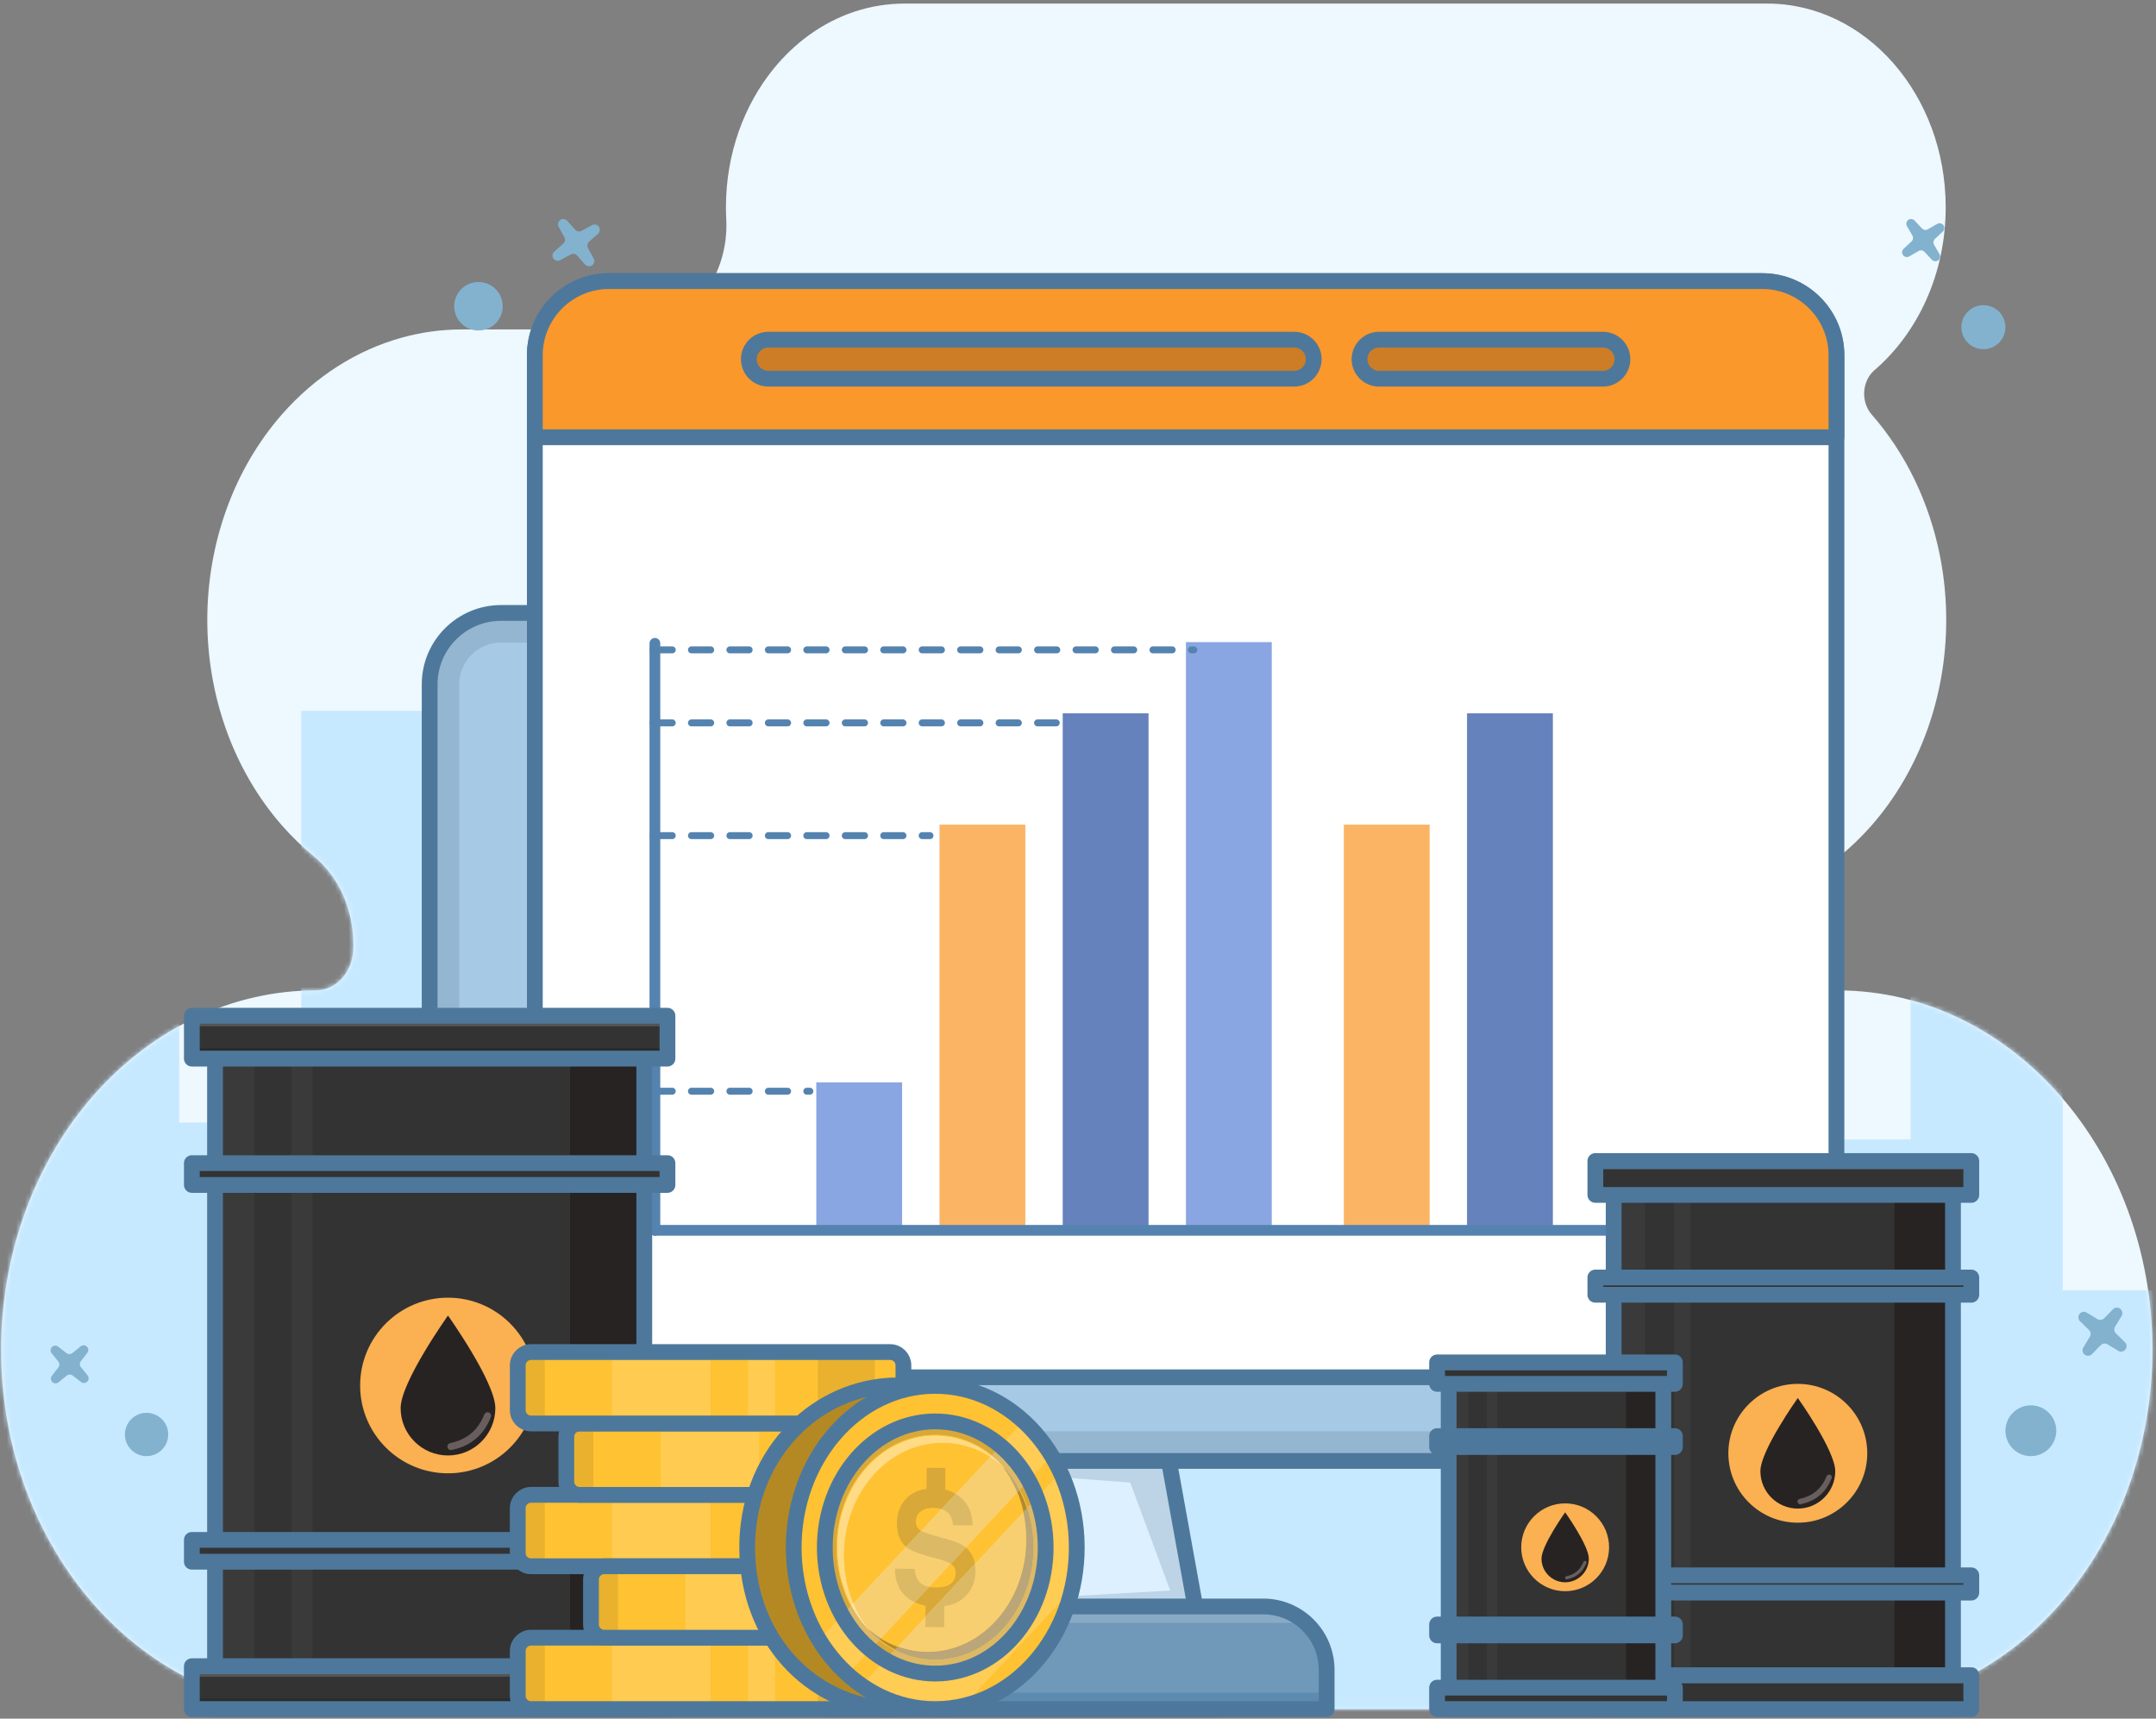 <svg width="473" height="377" viewBox="0 0 473 377" fill="none" xmlns="http://www.w3.org/2000/svg">
<rect x="0" y="0" width="473" height="377" fill="#808080" stroke="none"/>
<path fill-rule="evenodd" clip-rule="evenodd" d="M403.15 374.903H69.313C31.166 374.903 0.241 339.611 0.24 296.076C0.24 275.17 7.516 255.12 20.469 240.337C33.422 225.554 50.99 217.249 69.31 217.249C71.486 217.249 73.573 216.262 75.111 214.507C76.651 212.75 77.515 210.368 77.515 207.885V207.098C77.515 199.448 74.282 192.267 68.832 187.811C66.354 185.79 64.011 183.528 61.829 181.038C51.358 169.089 45.477 152.883 45.477 135.984C45.477 119.085 51.358 102.88 61.828 90.93C69.145 82.578 78.286 76.784 88.183 74.053C92.329 72.908 96.608 72.301 100.942 72.269C101.063 72.269 101.184 72.268 101.305 72.268H139.357C139.934 72.268 140.51 72.24 141.081 72.183C145.952 71.703 150.525 69.198 153.908 65.107C155.749 62.882 157.158 60.282 158.083 57.477C158.589 55.941 158.95 54.344 159.158 52.713C159.35 51.203 159.41 49.663 159.331 48.116C159.287 47.251 159.264 46.379 159.263 45.501V45.479C159.263 33.672 163.274 22.936 169.826 14.946C172.131 12.135 174.751 9.664 177.621 7.606C183.649 3.284 190.782 0.785 198.425 0.785H387.701C409.329 0.785 426.863 20.795 426.863 45.478C426.863 60.087 420.721 73.058 411.224 81.214C409.916 82.338 409.099 84.053 408.984 85.916C408.869 87.779 409.467 89.608 410.625 90.929C418.189 99.561 423.359 110.416 425.646 122.147C426.525 126.655 426.978 131.292 426.979 135.983C426.979 152.882 421.097 169.089 410.627 181.037C408.37 183.613 405.939 185.947 403.365 188.021C401.807 189.278 400.435 190.769 399.274 192.433C396.504 196.409 394.944 201.384 394.944 206.588C394.943 207.022 394.943 207.456 394.943 207.884C394.943 210.367 395.808 212.749 397.346 214.506C397.92 215.161 398.571 215.71 399.275 216.14C400.456 216.862 401.785 217.249 403.149 217.249C441.296 217.249 472.22 252.541 472.221 296.076C472.221 316.982 464.945 337.032 451.992 351.816C439.039 366.599 421.471 374.903 403.152 374.903H403.15Z" fill="#EDF8FF"/>
<mask id="mask0_567_49251" style="mask-type:luminance" maskUnits="userSpaceOnUse" x="0" y="0" width="473" height="375">
<path d="M403.15 374.903H69.313C31.166 374.903 0.241 339.611 0.24 296.076C0.24 275.17 7.516 255.12 20.469 240.337C33.422 225.554 50.99 217.249 69.31 217.249C71.486 217.249 73.573 216.262 75.111 214.507C76.651 212.75 77.515 210.368 77.515 207.885V207.098C77.515 199.447 74.282 192.267 68.832 187.811C66.354 185.79 64.011 183.528 61.829 181.038C51.358 169.089 45.477 152.883 45.477 135.984C45.477 119.085 51.358 102.88 61.828 90.93C69.145 82.578 78.286 76.784 88.183 74.053C92.329 72.908 96.608 72.301 100.942 72.269C101.063 72.269 101.184 72.268 101.305 72.268H139.357C139.934 72.268 140.51 72.24 141.081 72.183C145.952 71.703 150.525 69.198 153.908 65.107C155.749 62.882 157.158 60.282 158.083 57.477C158.589 55.941 158.95 54.344 159.158 52.713C159.35 51.203 159.41 49.663 159.331 48.116C159.287 47.251 159.264 46.379 159.263 45.501V45.479C159.263 33.672 163.274 22.936 169.826 14.946C172.131 12.135 174.751 9.664 177.621 7.606C183.649 3.284 190.782 0.785 198.425 0.785H387.701C409.329 0.785 426.863 20.795 426.863 45.478C426.863 60.087 420.721 73.058 411.224 81.214C409.916 82.338 409.099 84.053 408.984 85.916C408.869 87.779 409.467 89.608 410.625 90.929C418.189 99.561 423.359 110.416 425.646 122.147C426.525 126.655 426.978 131.292 426.979 135.983C426.979 152.882 421.097 169.089 410.627 181.037C408.37 183.613 405.939 185.947 403.365 188.021C401.807 189.278 400.435 190.769 399.274 192.433C396.504 196.409 394.944 201.384 394.944 206.588C394.943 207.022 394.943 207.456 394.943 207.884C394.943 210.367 395.808 212.749 397.346 214.506C397.92 215.161 398.571 215.71 399.275 216.14C400.456 216.862 401.785 217.249 403.149 217.249C441.296 217.249 472.22 252.541 472.221 296.076C472.221 316.982 464.945 337.032 451.992 351.816C439.039 366.599 421.471 374.903 403.152 374.903H403.15Z" fill="white"/>
</mask>
<g mask="url(#mask0_567_49251)">
<path fill-rule="evenodd" clip-rule="evenodd" d="M39.306 401.628H-1.811V205.676H39.306V246.238H66.087V155.921H133.003V189.986H159.783V126.258H186.564V83.586H253.48L253.479 196.725H280.26V145.913H321.377V192.757H343.113V158.123H397.426L397.425 249.951H419.162V208.71H452.535V283.032H474.27V482.264H452.533L452.535 407.942H419.162V449.183H397.425V407.942H343.113V423.895H321.377V391.379H280.26V442.19H253.479V391.379H186.564V411.034H159.783V417.318H133.002V401.628H66.087V442.19H39.306V401.628Z" fill="#C7E9FF"/>
</g>
<path fill-rule="evenodd" clip-rule="evenodd" d="M266.285 374.901H206.174L221.202 291.766H251.258L266.285 374.901Z" fill="#DDF0FF"/>
<mask id="mask1_567_49251" style="mask-type:luminance" maskUnits="userSpaceOnUse" x="206" y="291" width="61" height="84">
<path d="M266.285 374.901H206.174L221.202 291.766H251.258L266.285 374.901Z" fill="white"/>
</mask>
<g mask="url(#mask1_567_49251)">
<path fill-rule="evenodd" clip-rule="evenodd" d="M211.153 317.156L208.875 322.229L247.961 325.215L256.733 348.898L195.334 352.39H270.354L254.536 317.156" fill="#BCD4E6"/>
</g>
<path d="M266.285 374.901H206.174L221.202 291.766H251.258L266.285 374.901Z" stroke="#4E789B" stroke-width="3.463" stroke-linecap="round" stroke-linejoin="round"/>
<path fill-rule="evenodd" clip-rule="evenodd" d="M277.124 352.391C284.817 352.391 291.052 358.623 291.052 366.31V374.902H181.406V366.31C181.406 358.622 187.643 352.391 195.334 352.391H277.124Z" fill="#6F98B9"/>
<mask id="mask2_567_49251" style="mask-type:luminance" maskUnits="userSpaceOnUse" x="181" y="352" width="111" height="23">
<path d="M277.124 352.391C284.817 352.391 291.052 358.623 291.052 366.31V374.902H181.406V366.31C181.406 358.622 187.643 352.391 195.334 352.391H277.124Z" fill="white"/>
</mask>
<g mask="url(#mask2_567_49251)">
<path fill-rule="evenodd" clip-rule="evenodd" d="M300.907 371.309V374.901H181.406V371.309H300.907Z" fill="#5D8BB0"/>
<path fill-rule="evenodd" clip-rule="evenodd" d="M300.907 352.391V355.983H181.406V352.391H300.907Z" fill="#89AAC6"/>
</g>
<path d="M277.124 352.391C284.817 352.391 291.052 358.623 291.052 366.31V374.902H181.406V366.31C181.406 358.622 187.643 352.391 195.334 352.391H277.124Z" stroke="#4E789B" stroke-width="3.463" stroke-linecap="round" stroke-linejoin="round"/>
<path fill-rule="evenodd" clip-rule="evenodd" d="M378.198 150.118V304.802C378.198 313.448 371.174 320.467 362.523 320.467H109.937C101.285 320.467 94.262 313.448 94.262 304.802V150.118C94.262 141.472 101.285 134.453 109.937 134.453H362.523C371.174 134.453 378.198 141.472 378.198 150.118Z" fill="#95B6D1"/>
<mask id="mask3_567_49251" style="mask-type:luminance" maskUnits="userSpaceOnUse" x="94" y="134" width="285" height="187">
<path d="M378.198 150.118V304.802C378.198 313.448 371.174 320.467 362.523 320.467H109.937C101.285 320.467 94.262 313.448 94.262 304.802V150.118C94.262 141.472 101.285 134.453 109.937 134.453H362.523C371.174 134.453 378.198 141.472 378.198 150.118Z" fill="white"/>
</mask>
<g mask="url(#mask3_567_49251)">
<path fill-rule="evenodd" clip-rule="evenodd" d="M371.701 150.119V304.803C371.701 309.866 367.588 313.977 362.522 313.977H109.936C104.869 313.977 100.756 309.866 100.756 304.803V150.119C100.756 145.056 104.869 140.945 109.936 140.945H362.522C367.588 140.945 371.701 145.056 371.701 150.119Z" fill="#A6C9E6"/>
</g>
<path d="M378.198 150.118V304.802C378.198 313.448 371.174 320.467 362.523 320.467H109.937C101.285 320.467 94.262 313.448 94.262 304.802V150.118C94.262 141.472 101.285 134.453 109.937 134.453H362.523C371.174 134.453 378.198 141.472 378.198 150.118Z" stroke="#4E789B" stroke-width="3.463" stroke-linecap="round" stroke-linejoin="round"/>
<path fill-rule="evenodd" clip-rule="evenodd" d="M402.892 77.925V285.852C402.892 294.827 395.601 302.113 386.621 302.113H133.607C124.627 302.113 117.336 294.827 117.336 285.852V77.925C117.336 68.95 124.627 61.664 133.607 61.664H386.621C395.601 61.664 402.892 68.95 402.892 77.925Z" fill="white"/>
<mask id="mask4_567_49251" style="mask-type:luminance" maskUnits="userSpaceOnUse" x="117" y="61" width="286" height="242">
<path d="M402.892 77.925V285.852C402.892 294.827 395.601 302.113 386.621 302.113H133.607C124.627 302.113 117.336 294.827 117.336 285.852V77.925C117.336 68.95 124.627 61.664 133.607 61.664H386.621C395.601 61.664 402.892 68.95 402.892 77.925Z" fill="white"/>
</mask>
<g mask="url(#mask4_567_49251)">
<path d="M179.084 237.422H197.915V269.879H179.084V237.422Z" fill="#89A6E2"/>
<path d="M206.119 180.895H224.945V269.879H206.119V180.895Z" fill="#FBB464"/>
<path d="M294.814 180.895H313.646V269.879H294.814V180.895Z" fill="#FBB464"/>
<path d="M233.15 156.473H251.977V269.883H233.15V156.473Z" fill="#6582BD"/>
<path d="M321.85 156.473H340.681V269.883H321.85V156.473Z" fill="#6582BD"/>
<path d="M279.012 140.855H260.182V270.143H279.012V140.855Z" fill="#89A6E2"/>
<path d="M143.676 139.941C143.026 139.941 142.494 140.468 142.494 141.122V269.879C142.494 270.528 143.026 271.06 143.676 271.06C144.325 271.06 144.857 270.528 144.857 269.879V141.122C144.857 140.467 144.33 139.941 143.676 139.941Z" fill="#5583B0"/>
<path d="M143.676 268.699C143.026 268.699 142.494 269.226 142.494 269.88C142.494 270.534 143.026 271.061 143.676 271.061H376.552C377.202 271.061 377.734 270.529 377.734 269.88C377.734 269.23 377.202 268.699 376.552 268.699H143.676Z" fill="#5583B0"/>
<path d="M143.257 238.602C142.835 238.602 142.492 238.944 142.492 239.366C142.492 239.788 142.835 240.13 143.257 240.13H147.475C147.901 240.13 148.244 239.788 148.244 239.366C148.244 238.944 147.901 238.602 147.475 238.602H143.257ZM151.698 238.602C151.276 238.602 150.933 238.944 150.933 239.366C150.933 239.788 151.271 240.13 151.698 240.13H155.915C156.337 240.13 156.68 239.788 156.68 239.366C156.68 238.944 156.337 238.602 155.915 238.602H151.698ZM160.134 238.602C159.712 238.602 159.369 238.944 159.369 239.366C159.369 239.788 159.712 240.13 160.134 240.13H164.351C164.773 240.13 165.116 239.788 165.116 239.366C165.116 238.944 164.773 238.602 164.351 238.602H160.134ZM168.57 238.602C168.148 238.602 167.805 238.944 167.805 239.366C167.805 239.788 168.148 240.13 168.57 240.13H172.787C173.209 240.13 173.552 239.788 173.552 239.366C173.552 238.944 173.209 238.602 172.787 238.602H168.57ZM177.006 238.602C176.584 238.602 176.241 238.944 176.241 239.366C176.241 239.788 176.584 240.13 177.006 240.13H177.674C178.096 240.13 178.439 239.788 178.439 239.366C178.439 238.944 178.096 238.602 177.674 238.602H177.006Z" fill="#5583B0"/>
<path d="M143.257 182.539C142.835 182.539 142.492 182.878 142.492 183.303C142.492 183.729 142.835 184.068 143.257 184.068H147.475C147.901 184.068 148.244 183.725 148.244 183.303C148.244 182.882 147.901 182.539 147.475 182.539H143.257ZM151.698 182.539C151.276 182.539 150.933 182.878 150.933 183.303C150.933 183.729 151.271 184.068 151.698 184.068H155.915C156.337 184.068 156.68 183.725 156.68 183.303C156.68 182.882 156.337 182.539 155.915 182.539H151.698ZM160.134 182.539C159.712 182.539 159.369 182.878 159.369 183.303C159.369 183.729 159.712 184.068 160.134 184.068H164.351C164.773 184.068 165.116 183.725 165.116 183.303C165.116 182.882 164.773 182.539 164.351 182.539H160.134ZM168.57 182.539C168.148 182.539 167.805 182.878 167.805 183.303C167.805 183.729 168.148 184.068 168.57 184.068H172.787C173.209 184.068 173.552 183.725 173.552 183.303C173.552 182.882 173.209 182.539 172.787 182.539H168.57ZM177.006 182.539C176.584 182.539 176.241 182.878 176.241 183.303C176.241 183.729 176.584 184.068 177.006 184.068H181.224C181.65 184.068 181.989 183.725 181.993 183.303C181.993 182.878 181.65 182.539 181.224 182.539H177.006ZM185.447 182.539C185.025 182.539 184.682 182.878 184.682 183.303C184.682 183.729 185.02 184.068 185.447 184.068H189.664C190.086 184.068 190.429 183.725 190.429 183.303C190.429 182.882 190.086 182.539 189.664 182.539H185.447ZM193.883 182.539C193.461 182.539 193.118 182.878 193.118 183.303C193.118 183.729 193.461 184.068 193.883 184.068H198.1C198.522 184.068 198.865 183.725 198.865 183.303C198.865 182.882 198.522 182.539 198.1 182.539H193.883ZM202.319 182.539C201.897 182.539 201.554 182.878 201.554 183.303C201.554 183.729 201.897 184.068 202.319 184.068H204.023C204.445 184.068 204.788 183.725 204.788 183.303C204.788 182.882 204.445 182.539 204.023 182.539H202.319Z" fill="#5583B0"/>
<path d="M143.257 157.805C142.835 157.805 142.492 158.147 142.492 158.569C142.492 158.991 142.835 159.333 143.257 159.333H147.475C147.901 159.333 148.244 158.991 148.244 158.569C148.244 158.147 147.901 157.805 147.475 157.805H143.257ZM151.698 157.805C151.276 157.805 150.933 158.147 150.933 158.569C150.933 158.991 151.271 159.333 151.698 159.333H155.915C156.337 159.333 156.68 158.991 156.68 158.569C156.68 158.147 156.337 157.805 155.915 157.805H151.698ZM160.134 157.805C159.712 157.805 159.369 158.147 159.369 158.569C159.369 158.991 159.712 159.333 160.134 159.333H164.351C164.773 159.333 165.116 158.991 165.116 158.569C165.116 158.147 164.773 157.805 164.351 157.805H160.134ZM168.57 157.805C168.148 157.805 167.805 158.147 167.805 158.569C167.805 158.991 168.148 159.333 168.57 159.333H172.787C173.209 159.333 173.552 158.991 173.552 158.569C173.552 158.147 173.209 157.805 172.787 157.805H168.57ZM177.006 157.805C176.584 157.805 176.241 158.147 176.241 158.569C176.241 158.991 176.584 159.333 177.006 159.333H181.224C181.65 159.333 181.989 158.991 181.993 158.569C181.993 158.147 181.65 157.805 181.224 157.805H177.006ZM185.447 157.805C185.025 157.805 184.682 158.147 184.682 158.569C184.682 158.991 185.02 159.333 185.447 159.333H189.664C190.086 159.333 190.429 158.991 190.429 158.569C190.429 158.147 190.086 157.805 189.664 157.805H185.447ZM193.883 157.805C193.461 157.805 193.118 158.147 193.118 158.569C193.118 158.991 193.461 159.333 193.883 159.333H198.1C198.522 159.333 198.865 158.991 198.865 158.569C198.865 158.147 198.522 157.805 198.1 157.805H193.883ZM202.319 157.805C201.897 157.805 201.554 158.147 201.554 158.569C201.554 158.991 201.897 159.333 202.319 159.333H206.536C206.958 159.333 207.301 158.991 207.301 158.569C207.301 158.147 206.958 157.805 206.536 157.805H202.319ZM210.755 157.805C210.333 157.805 209.99 158.147 209.99 158.569C209.99 158.991 210.333 159.333 210.755 159.333H214.973C215.399 159.333 215.738 158.991 215.742 158.569C215.742 158.147 215.399 157.805 214.973 157.805H210.755ZM219.196 157.805C218.774 157.805 218.431 158.147 218.431 158.569C218.431 158.991 218.769 159.333 219.196 159.333H223.413C223.835 159.333 224.178 158.991 224.178 158.569C224.178 158.147 223.835 157.805 223.413 157.805H219.196ZM227.632 157.805C227.21 157.805 226.867 158.147 226.867 158.569C226.867 158.991 227.21 159.333 227.632 159.333H231.727C232.149 159.333 232.492 158.991 232.492 158.569C232.492 158.147 232.149 157.805 231.727 157.805H227.632Z" fill="#5583B0"/>
<path d="M143.257 141.789C142.835 141.789 142.492 142.132 142.492 142.553C142.492 142.975 142.835 143.318 143.257 143.318H147.475C147.901 143.318 148.244 142.975 148.244 142.553C148.244 142.132 147.901 141.789 147.475 141.789H143.257ZM151.698 141.789C151.276 141.789 150.933 142.132 150.933 142.553C150.933 142.975 151.271 143.318 151.698 143.318H155.915C156.337 143.318 156.68 142.975 156.68 142.553C156.68 142.132 156.337 141.789 155.915 141.789H151.698ZM160.134 141.789C159.712 141.789 159.369 142.132 159.369 142.553C159.369 142.975 159.712 143.318 160.134 143.318H164.351C164.773 143.318 165.116 142.975 165.116 142.553C165.116 142.132 164.773 141.789 164.351 141.789H160.134ZM168.57 141.789C168.148 141.789 167.805 142.132 167.805 142.553C167.805 142.975 168.148 143.318 168.57 143.318H172.787C173.209 143.318 173.552 142.975 173.552 142.553C173.552 142.132 173.209 141.789 172.787 141.789H168.57ZM177.006 141.789C176.584 141.789 176.241 142.132 176.241 142.553C176.241 142.975 176.584 143.318 177.006 143.318H181.224C181.65 143.318 181.989 142.975 181.993 142.553C181.993 142.132 181.65 141.789 181.224 141.789H177.006ZM185.447 141.789C185.025 141.789 184.682 142.132 184.682 142.553C184.682 142.975 185.02 143.318 185.447 143.318H189.664C190.086 143.318 190.429 142.975 190.429 142.553C190.429 142.132 190.086 141.789 189.664 141.789H185.447ZM193.883 141.789C193.461 141.789 193.118 142.132 193.118 142.553C193.118 142.975 193.461 143.318 193.883 143.318H198.1C198.522 143.318 198.865 142.975 198.865 142.553C198.865 142.132 198.522 141.789 198.1 141.789H193.883ZM202.319 141.789C201.897 141.789 201.554 142.132 201.554 142.553C201.554 142.975 201.897 143.318 202.319 143.318H206.536C206.958 143.318 207.301 142.975 207.301 142.553C207.301 142.132 206.958 141.789 206.536 141.789H202.319ZM210.755 141.789C210.333 141.789 209.99 142.132 209.99 142.553C209.99 142.975 210.333 143.318 210.755 143.318H214.973C215.399 143.318 215.738 142.975 215.742 142.553C215.742 142.132 215.399 141.789 214.973 141.789H210.755ZM219.196 141.789C218.774 141.789 218.431 142.132 218.431 142.553C218.431 142.975 218.769 143.318 219.196 143.318H223.413C223.835 143.318 224.178 142.975 224.178 142.553C224.178 142.132 223.835 141.789 223.413 141.789H219.196ZM227.632 141.789C227.21 141.789 226.867 142.132 226.867 142.553C226.867 142.975 227.21 143.318 227.632 143.318H231.849C232.271 143.318 232.614 142.975 232.614 142.553C232.614 142.132 232.271 141.789 231.849 141.789H227.632ZM236.068 141.789C235.646 141.789 235.303 142.132 235.303 142.553C235.303 142.975 235.646 143.318 236.068 143.318H240.286C240.707 143.318 241.05 142.975 241.05 142.553C241.05 142.132 240.707 141.789 240.286 141.789H236.068ZM244.504 141.789C244.082 141.789 243.739 142.132 243.739 142.553C243.739 142.975 244.082 143.318 244.504 143.318H248.722C249.148 143.318 249.487 142.975 249.491 142.553C249.491 142.132 249.148 141.789 248.722 141.789H244.504ZM252.945 141.789C252.523 141.789 252.18 142.132 252.18 142.553C252.18 142.975 252.518 143.318 252.945 143.318H257.162C257.584 143.318 257.927 142.975 257.927 142.553C257.927 142.132 257.584 141.789 257.162 141.789H252.945ZM261.381 141.789C260.959 141.789 260.616 142.132 260.616 142.553C260.616 142.975 260.959 143.318 261.381 143.318H261.912C262.334 143.318 262.677 142.975 262.677 142.553C262.677 142.132 262.334 141.789 261.912 141.789H261.381Z" fill="#5583B0"/>
</g>
<path d="M402.892 77.925V285.852C402.892 294.827 395.601 302.113 386.621 302.113H133.607C124.627 302.113 117.336 294.827 117.336 285.852V77.925C117.336 68.95 124.627 61.664 133.607 61.664H386.621C395.601 61.664 402.892 68.95 402.892 77.925Z" stroke="#4E789B" stroke-width="3.463" stroke-linecap="round" stroke-linejoin="round"/>
<path fill-rule="evenodd" clip-rule="evenodd" d="M402.892 77.925V95.916H117.336V77.925C117.336 68.95 124.627 61.664 133.607 61.664H386.621C395.601 61.664 402.892 68.95 402.892 77.925Z" fill="#FA982B" stroke="#4E789B" stroke-width="3.463" stroke-linecap="round" stroke-linejoin="round"/>
<path fill-rule="evenodd" clip-rule="evenodd" d="M288.212 78.79C288.212 81.153 286.292 83.072 283.928 83.072H168.57C166.205 83.072 164.285 81.153 164.285 78.79C164.285 76.426 166.205 74.508 168.57 74.508H283.928C286.293 74.508 288.212 76.426 288.212 78.79Z" fill="#CC7D25" stroke="#4E789B" stroke-width="3.463" stroke-linecap="round" stroke-linejoin="round"/>
<path fill-rule="evenodd" clip-rule="evenodd" d="M355.942 78.79C355.942 81.153 354.022 83.072 351.657 83.072H302.546C300.181 83.072 298.262 81.153 298.262 78.79C298.262 76.426 300.181 74.508 302.546 74.508H351.657C354.022 74.508 355.942 76.426 355.942 78.79Z" fill="#CC7D25" stroke="#4E789B" stroke-width="3.463" stroke-linecap="round" stroke-linejoin="round"/>
<path fill-rule="evenodd" clip-rule="evenodd" d="M141.347 227.512V374.902H47.176V227.512H141.347Z" fill="#333333"/>
<mask id="mask5_567_49251" style="mask-type:luminance" maskUnits="userSpaceOnUse" x="47" y="227" width="95" height="148">
<path d="M141.347 227.512V374.902H47.176V227.512H141.347Z" fill="white"/>
</mask>
<g mask="url(#mask5_567_49251)">
<path fill-rule="evenodd" clip-rule="evenodd" d="M141.346 206.98V372.589H125.07V206.98H141.346Z" fill="#272323"/>
<path fill-rule="evenodd" clip-rule="evenodd" d="M55.854 218.402V384.011H47.176V218.402H55.854Z" fill="#3A3A3A"/>
<path fill-rule="evenodd" clip-rule="evenodd" d="M68.565 218.402V384.011H63.938V218.402H68.565Z" fill="#3A3A3A"/>
<path fill-rule="evenodd" clip-rule="evenodd" d="M98.284 284.656C108.922 284.656 117.559 293.288 117.559 303.92C117.559 314.551 108.922 323.183 98.284 323.183C87.645 323.183 79.008 314.551 79.008 303.92C79.008 293.288 87.645 284.656 98.284 284.656Z" fill="#FBB051"/>
<path fill-rule="evenodd" clip-rule="evenodd" d="M98.282 288.578C98.282 288.578 108.67 303.155 108.67 308.885C108.67 314.615 104.016 319.266 98.282 319.266C92.549 319.266 87.894 314.615 87.894 308.885C87.894 303.155 98.282 288.578 98.282 288.578Z" fill="#272323"/>
<path fill-rule="evenodd" clip-rule="evenodd" d="M99.106 318.147C98.642 318.244 98.188 317.946 98.091 317.483C97.994 317.02 98.292 316.565 98.755 316.469C102.145 315.764 104.74 313.87 106.176 310.241C106.35 309.802 106.85 309.586 107.29 309.759C107.729 309.933 107.946 310.432 107.772 310.872C106.095 315.109 103.066 317.323 99.106 318.147Z" fill="#695E5E" stroke="#272323" stroke-width="0.166" stroke-linejoin="round"/>
</g>
<path d="M141.347 227.512V374.902H47.176V227.512H141.347Z" stroke="#4E789B" stroke-width="3.463" stroke-linecap="round" stroke-linejoin="round"/>
<path fill-rule="evenodd" clip-rule="evenodd" d="M146.433 222.809V232.216H42.09V222.809H146.433Z" fill="#333333"/>
<mask id="mask6_567_49251" style="mask-type:luminance" maskUnits="userSpaceOnUse" x="42" y="222" width="105" height="11">
<path d="M146.433 222.809V232.216H42.09V222.809H146.433Z" fill="white"/>
</mask>
<g mask="url(#mask6_567_49251)">
<path fill-rule="evenodd" clip-rule="evenodd" d="M146.433 222.809V225.122H42.09V222.809H146.433Z" fill="#555555"/>
<path fill-rule="evenodd" clip-rule="evenodd" d="M146.433 229.898V232.212H42.09V229.898H146.433Z" fill="#2B2B2B"/>
</g>
<path d="M146.433 222.809V232.216H42.09V222.809H146.433Z" stroke="#4E789B" stroke-width="3.463" stroke-linecap="round" stroke-linejoin="round"/>
<path fill-rule="evenodd" clip-rule="evenodd" d="M146.433 365.492V374.899H42.09V365.492H146.433Z" fill="#333333"/>
<path fill-rule="evenodd" clip-rule="evenodd" d="M146.433 365.492V367.806H42.09V365.492H146.433Z" fill="#555555"/>
<path fill-rule="evenodd" clip-rule="evenodd" d="M146.433 372.586V374.9H42.09V372.586H146.433Z" fill="#2B2B2B"/>
<path d="M146.433 365.492V374.899H42.09V365.492H146.433Z" stroke="#4E789B" stroke-width="3.463" stroke-linecap="round" stroke-linejoin="round"/>
<path fill-rule="evenodd" clip-rule="evenodd" d="M146.433 255.141V259.927H42.09V255.141H146.433Z" fill="#333333"/>
<path fill-rule="evenodd" clip-rule="evenodd" d="M146.433 255.141V256.318H42.09V255.141H146.433Z" fill="#555555"/>
<path fill-rule="evenodd" clip-rule="evenodd" d="M146.433 258.746V259.923H42.09V258.746H146.433Z" fill="#2B2B2B"/>
<path d="M146.433 255.141V259.927H42.09V255.141H146.433Z" stroke="#4E789B" stroke-width="3.463" stroke-linecap="round" stroke-linejoin="round"/>
<path fill-rule="evenodd" clip-rule="evenodd" d="M146.433 337.785V342.573H42.09V337.785H146.433Z" fill="#333333"/>
<mask id="mask7_567_49251" style="mask-type:luminance" maskUnits="userSpaceOnUse" x="42" y="337" width="105" height="6">
<path d="M146.433 337.785V342.573H42.09V337.785H146.433Z" fill="white"/>
</mask>
<g mask="url(#mask7_567_49251)">
<path fill-rule="evenodd" clip-rule="evenodd" d="M146.433 337.785V338.963H42.09V337.785H146.433Z" fill="#555555"/>
<path fill-rule="evenodd" clip-rule="evenodd" d="M146.433 341.395V342.572H42.09V341.395H146.433Z" fill="#2B2B2B"/>
</g>
<path d="M146.433 337.785V342.573H42.09V337.785H146.433Z" stroke="#4E789B" stroke-width="3.463" stroke-linecap="round" stroke-linejoin="round"/>
<path fill-rule="evenodd" clip-rule="evenodd" d="M428.459 258.395V374.902H354.02V258.395H428.459Z" fill="#333333"/>
<mask id="mask8_567_49251" style="mask-type:luminance" maskUnits="userSpaceOnUse" x="354" y="258" width="75" height="117">
<path d="M428.459 258.395V374.902H354.02V258.395H428.459Z" fill="white"/>
</mask>
<g mask="url(#mask8_567_49251)">
<path fill-rule="evenodd" clip-rule="evenodd" d="M428.459 242.164V373.073H415.594V242.164H428.459Z" fill="#272323"/>
<path fill-rule="evenodd" clip-rule="evenodd" d="M360.88 251.191V382.099H354.02V251.191H360.88Z" fill="#3A3A3A"/>
<path fill-rule="evenodd" clip-rule="evenodd" d="M370.928 251.191V382.099H367.27V251.191H370.928Z" fill="#3A3A3A"/>
<path fill-rule="evenodd" clip-rule="evenodd" d="M394.419 303.562C402.828 303.562 409.656 310.386 409.656 318.79C409.656 327.194 402.828 334.017 394.419 334.017C386.009 334.017 379.182 327.194 379.182 318.79C379.182 310.386 386.009 303.562 394.419 303.562Z" fill="#FBB051"/>
<path fill-rule="evenodd" clip-rule="evenodd" d="M394.418 306.66C394.418 306.66 402.63 318.183 402.63 322.712C402.63 327.24 398.95 330.918 394.418 330.918C389.887 330.918 386.207 327.24 386.207 322.712C386.207 318.183 394.418 306.66 394.418 306.66Z" fill="#272323"/>
<path fill-rule="evenodd" clip-rule="evenodd" d="M395.069 330.037C394.702 330.114 394.343 329.879 394.266 329.513C394.19 329.146 394.425 328.788 394.792 328.711C397.471 328.153 399.523 326.655 400.657 323.788C400.795 323.44 401.189 323.27 401.537 323.407C401.886 323.544 402.056 323.938 401.919 324.286C400.593 327.636 398.199 329.386 395.069 330.037Z" fill="#695E5E" stroke="#272323" stroke-width="0.166" stroke-linejoin="round"/>
</g>
<path d="M428.459 258.395V374.902H354.02V258.395H428.459Z" stroke="#4E789B" stroke-width="3.463" stroke-linecap="round" stroke-linejoin="round"/>
<path fill-rule="evenodd" clip-rule="evenodd" d="M432.48 254.676V262.112H350V254.676H432.48Z" fill="#333333"/>
<path fill-rule="evenodd" clip-rule="evenodd" d="M432.48 254.676V256.505H350V254.676H432.48Z" fill="#555555"/>
<path fill-rule="evenodd" clip-rule="evenodd" d="M432.48 260.285V262.114H350V260.285H432.48Z" fill="#2B2B2B"/>
<path d="M432.48 254.676V262.112H350V254.676H432.48Z" stroke="#4E789B" stroke-width="3.463" stroke-linecap="round" stroke-linejoin="round"/>
<path fill-rule="evenodd" clip-rule="evenodd" d="M432.48 367.465V374.901H350V367.465H432.48Z" fill="#333333"/>
<mask id="mask9_567_49251" style="mask-type:luminance" maskUnits="userSpaceOnUse" x="350" y="367" width="83" height="8">
<path d="M432.48 367.465V374.901H350V367.465H432.48Z" fill="white"/>
</mask>
<g mask="url(#mask9_567_49251)">
<path fill-rule="evenodd" clip-rule="evenodd" d="M432.48 367.465V369.294H350V367.465H432.48Z" fill="#555555"/>
<path fill-rule="evenodd" clip-rule="evenodd" d="M432.48 373.074V374.903H350V373.074H432.48Z" fill="#2B2B2B"/>
</g>
<path d="M432.48 367.465V374.901H350V367.465H432.48Z" stroke="#4E789B" stroke-width="3.463" stroke-linecap="round" stroke-linejoin="round"/>
<path fill-rule="evenodd" clip-rule="evenodd" d="M432.48 280.23V284.015H350V280.23H432.48Z" fill="#333333"/>
<mask id="mask10_567_49251" style="mask-type:luminance" maskUnits="userSpaceOnUse" x="350" y="280" width="83" height="5">
<path d="M432.48 280.23V284.015H350V280.23H432.48Z" fill="white"/>
</mask>
<g mask="url(#mask10_567_49251)">
<path fill-rule="evenodd" clip-rule="evenodd" d="M432.48 280.23V281.161H350V280.23H432.48Z" fill="#555555"/>
<path fill-rule="evenodd" clip-rule="evenodd" d="M432.48 283.086V284.017H350V283.086H432.48Z" fill="#2B2B2B"/>
</g>
<path d="M432.48 280.23V284.015H350V280.23H432.48Z" stroke="#4E789B" stroke-width="3.463" stroke-linecap="round" stroke-linejoin="round"/>
<path fill-rule="evenodd" clip-rule="evenodd" d="M432.48 345.562V349.347H350V345.562H432.48Z" fill="#333333"/>
<mask id="mask11_567_49251" style="mask-type:luminance" maskUnits="userSpaceOnUse" x="350" y="345" width="83" height="5">
<path d="M432.48 345.562V349.347H350V345.562H432.48Z" fill="white"/>
</mask>
<g mask="url(#mask11_567_49251)">
<path fill-rule="evenodd" clip-rule="evenodd" d="M432.48 345.562V346.494H350V345.562H432.48Z" fill="#555555"/>
<path fill-rule="evenodd" clip-rule="evenodd" d="M432.48 348.414V349.346H350V348.414H432.48Z" fill="#2B2B2B"/>
</g>
<path d="M432.48 345.562V349.347H350V345.562H432.48Z" stroke="#4E789B" stroke-width="3.463" stroke-linecap="round" stroke-linejoin="round"/>
<path fill-rule="evenodd" clip-rule="evenodd" d="M364.907 301.207V374.903H317.82V301.207H364.907Z" fill="#333333"/>
<mask id="mask12_567_49251" style="mask-type:luminance" maskUnits="userSpaceOnUse" x="317" y="301" width="48" height="74">
<path d="M364.907 301.207V374.903H317.82V301.207H364.907Z" fill="white"/>
</mask>
<g mask="url(#mask12_567_49251)">
<path fill-rule="evenodd" clip-rule="evenodd" d="M364.907 290.938V373.742H356.77V290.938H364.907Z" fill="#272323"/>
<path fill-rule="evenodd" clip-rule="evenodd" d="M322.16 296.648V379.453H317.82V296.648H322.16Z" fill="#3A3A3A"/>
<path fill-rule="evenodd" clip-rule="evenodd" d="M328.517 296.648V379.453H326.203V296.648H328.517Z" fill="#3A3A3A"/>
<path fill-rule="evenodd" clip-rule="evenodd" d="M343.376 329.777C348.695 329.777 353.014 334.093 353.014 339.409C353.014 344.725 348.695 349.041 343.376 349.041C338.057 349.041 333.738 344.725 333.738 339.409C333.738 334.093 338.057 329.777 343.376 329.777Z" fill="#FBB051"/>
<path fill-rule="evenodd" clip-rule="evenodd" d="M343.377 331.738C343.377 331.738 348.57 339.027 348.57 341.892C348.57 344.757 346.243 347.082 343.377 347.082C340.511 347.082 338.184 344.755 338.184 341.892C338.184 339.028 343.377 331.738 343.377 331.738Z" fill="#272323"/>
<path fill-rule="evenodd" clip-rule="evenodd" d="M343.788 346.525C343.555 346.573 343.328 346.425 343.28 346.193C343.233 345.961 343.381 345.734 343.613 345.686C345.308 345.332 346.605 344.386 347.323 342.572C347.411 342.351 347.66 342.244 347.879 342.331C348.1 342.418 348.208 342.668 348.12 342.888C347.282 345.007 345.767 346.114 343.788 346.526V346.525Z" fill="#695E5E" stroke="#272323" stroke-width="0.166" stroke-linejoin="round"/>
</g>
<path d="M364.907 301.207V374.903H317.82V301.207H364.907Z" stroke="#4E789B" stroke-width="3.463" stroke-linecap="round" stroke-linejoin="round"/>
<path fill-rule="evenodd" clip-rule="evenodd" d="M367.451 298.855V303.559H315.279V298.855H367.451Z" fill="#333333"/>
<mask id="mask13_567_49251" style="mask-type:luminance" maskUnits="userSpaceOnUse" x="315" y="298" width="53" height="6">
<path d="M367.451 298.855V303.559H315.279V298.855H367.451Z" fill="white"/>
</mask>
<g mask="url(#mask13_567_49251)">
<path fill-rule="evenodd" clip-rule="evenodd" d="M367.451 298.855V300.013H315.279V298.855H367.451Z" fill="#555555"/>
<path fill-rule="evenodd" clip-rule="evenodd" d="M367.451 302.402V303.559H315.279V302.402H367.451Z" fill="#2B2B2B"/>
</g>
<path d="M367.451 298.855V303.559H315.279V298.855H367.451Z" stroke="#4E789B" stroke-width="3.463" stroke-linecap="round" stroke-linejoin="round"/>
<path fill-rule="evenodd" clip-rule="evenodd" d="M367.451 370.199V374.903H315.279V370.199H367.451Z" fill="#333333"/>
<mask id="mask14_567_49251" style="mask-type:luminance" maskUnits="userSpaceOnUse" x="315" y="370" width="53" height="5">
<path d="M367.451 370.199V374.903H315.279V370.199H367.451Z" fill="white"/>
</mask>
<g mask="url(#mask14_567_49251)">
<path fill-rule="evenodd" clip-rule="evenodd" d="M367.451 370.199V371.355H315.279V370.199H367.451Z" fill="#555555"/>
<path fill-rule="evenodd" clip-rule="evenodd" d="M367.451 373.746V374.903H315.279V373.746H367.451Z" fill="#2B2B2B"/>
</g>
<path d="M367.451 370.199V374.903H315.279V370.199H367.451Z" stroke="#4E789B" stroke-width="3.463" stroke-linecap="round" stroke-linejoin="round"/>
<path fill-rule="evenodd" clip-rule="evenodd" d="M367.451 315.02V317.413H315.279V315.02H367.451Z" fill="#333333"/>
<mask id="mask15_567_49251" style="mask-type:luminance" maskUnits="userSpaceOnUse" x="315" y="315" width="53" height="3">
<path d="M367.451 315.02V317.413H315.279V315.02H367.451Z" fill="white"/>
</mask>
<g mask="url(#mask15_567_49251)">
<path fill-rule="evenodd" clip-rule="evenodd" d="M367.451 315.02V315.608H315.279V315.02H367.451Z" fill="#555555"/>
<path fill-rule="evenodd" clip-rule="evenodd" d="M367.451 316.824V317.413H315.279V316.824H367.451Z" fill="#2B2B2B"/>
</g>
<path d="M367.451 315.02V317.413H315.279V315.02H367.451Z" stroke="#4E789B" stroke-width="3.463" stroke-linecap="round" stroke-linejoin="round"/>
<path fill-rule="evenodd" clip-rule="evenodd" d="M367.451 356.344V358.737H315.279V356.344H367.451Z" fill="#333333"/>
<mask id="mask16_567_49251" style="mask-type:luminance" maskUnits="userSpaceOnUse" x="315" y="356" width="53" height="3">
<path d="M367.451 356.344V358.737H315.279V356.344H367.451Z" fill="white"/>
</mask>
<g mask="url(#mask16_567_49251)">
<path fill-rule="evenodd" clip-rule="evenodd" d="M367.451 356.344V356.932H315.279V356.344H367.451Z" fill="#555555"/>
<path fill-rule="evenodd" clip-rule="evenodd" d="M367.451 358.148V358.737H315.279V358.148H367.451Z" fill="#2B2B2B"/>
</g>
<path d="M367.451 356.344V358.737H315.279V356.344H367.451Z" stroke="#4E789B" stroke-width="3.463" stroke-linecap="round" stroke-linejoin="round"/>
<path fill-rule="evenodd" clip-rule="evenodd" d="M113.588 330.818V340.659C113.588 342.266 114.893 343.571 116.502 343.571H195.284C196.892 343.571 198.198 342.267 198.198 340.659V330.818C198.198 329.211 196.893 327.906 195.284 327.906H116.502C114.894 327.906 113.588 329.21 113.588 330.818Z" fill="#FFC233"/>
<mask id="mask17_567_49251" style="mask-type:luminance" maskUnits="userSpaceOnUse" x="113" y="327" width="86" height="17">
<path d="M113.588 330.818V340.659C113.588 342.266 114.893 343.571 116.502 343.571H195.284C196.892 343.571 198.198 342.267 198.198 340.659V330.818C198.198 329.211 196.893 327.906 195.284 327.906H116.502C114.894 327.906 113.588 329.21 113.588 330.818Z" fill="white"/>
</mask>
<g mask="url(#mask17_567_49251)">
<path fill-rule="evenodd" clip-rule="evenodd" d="M179.447 327.906V343.57H191.928V327.906H179.447Z" fill="#E9B12D"/>
<path fill-rule="evenodd" clip-rule="evenodd" d="M113.588 327.906V343.57H119.515V327.906H113.588Z" fill="#E9B12D"/>
<path fill-rule="evenodd" clip-rule="evenodd" d="M134.283 327.906V343.57H155.892V327.906H134.283Z" fill="#FFCB50"/>
<path fill-rule="evenodd" clip-rule="evenodd" d="M164.105 327.906V343.57H170.033V327.906H164.105Z" fill="#FFCB50"/>
<path fill-rule="evenodd" clip-rule="evenodd" d="M113.588 342.223V343.573H198.197V342.223H113.588Z" fill="#BE9126"/>
</g>
<path d="M113.588 330.818V340.659C113.588 342.266 114.893 343.571 116.502 343.571H195.284C196.892 343.571 198.198 342.267 198.198 340.659V330.818C198.198 329.211 196.893 327.906 195.284 327.906H116.502C114.894 327.906 113.588 329.21 113.588 330.818Z" stroke="#4E789B" stroke-width="3.463" stroke-linecap="round" stroke-linejoin="round"/>
<path fill-rule="evenodd" clip-rule="evenodd" d="M124.242 315.158V324.999C124.242 326.606 125.547 327.911 127.156 327.911H205.938C207.545 327.911 208.851 326.607 208.851 324.999V315.158C208.851 313.551 207.546 312.246 205.938 312.246H127.156C125.548 312.246 124.242 313.55 124.242 315.158Z" fill="#FFC233"/>
<mask id="mask18_567_49251" style="mask-type:luminance" maskUnits="userSpaceOnUse" x="124" y="312" width="85" height="16">
<path d="M124.242 315.158V324.999C124.242 326.606 125.547 327.911 127.156 327.911H205.938C207.545 327.911 208.851 326.607 208.851 324.999V315.158C208.851 313.551 207.546 312.246 205.938 312.246H127.156C125.548 312.246 124.242 313.55 124.242 315.158Z" fill="white"/>
</mask>
<g mask="url(#mask18_567_49251)">
<path fill-rule="evenodd" clip-rule="evenodd" d="M190.104 312.246V327.91H202.585V312.246H190.104Z" fill="#E9B12D"/>
<path fill-rule="evenodd" clip-rule="evenodd" d="M124.242 312.246V327.91H130.17V312.246H124.242Z" fill="#E9B12D"/>
<path fill-rule="evenodd" clip-rule="evenodd" d="M144.939 312.246V327.91H166.548V312.246H144.939Z" fill="#FFCB50"/>
<path fill-rule="evenodd" clip-rule="evenodd" d="M174.76 312.246V327.91H180.687V312.246H174.76Z" fill="#FFCB50"/>
<path fill-rule="evenodd" clip-rule="evenodd" d="M124.242 326.559V327.909H208.85V326.559H124.242Z" fill="#BE9126"/>
</g>
<path d="M124.242 315.158V324.999C124.242 326.606 125.547 327.911 127.156 327.911H205.938C207.545 327.911 208.851 326.607 208.851 324.999V315.158C208.851 313.551 207.546 312.246 205.938 312.246H127.156C125.548 312.246 124.242 313.55 124.242 315.158Z" stroke="#4E789B" stroke-width="3.463" stroke-linecap="round" stroke-linejoin="round"/>
<path fill-rule="evenodd" clip-rule="evenodd" d="M113.588 299.494V309.335C113.588 310.942 114.893 312.247 116.502 312.247H195.284C196.892 312.247 198.198 310.943 198.198 309.335V299.494C198.198 297.887 196.893 296.582 195.284 296.582H116.502C114.894 296.582 113.588 297.886 113.588 299.494Z" fill="#FFC233"/>
<mask id="mask19_567_49251" style="mask-type:luminance" maskUnits="userSpaceOnUse" x="113" y="296" width="86" height="17">
<path d="M113.588 299.494V309.335C113.588 310.942 114.893 312.247 116.502 312.247H195.284C196.892 312.247 198.198 310.943 198.198 309.335V299.494C198.198 297.887 196.893 296.582 195.284 296.582H116.502C114.894 296.582 113.588 297.886 113.588 299.494Z" fill="white"/>
</mask>
<g mask="url(#mask19_567_49251)">
<path fill-rule="evenodd" clip-rule="evenodd" d="M179.447 296.582V312.246H191.928V296.582H179.447Z" fill="#E9B12D"/>
<path fill-rule="evenodd" clip-rule="evenodd" d="M113.588 296.582V312.246H119.515V296.582H113.588Z" fill="#E9B12D"/>
<path fill-rule="evenodd" clip-rule="evenodd" d="M134.283 296.582V312.246H155.892V296.582H134.283Z" fill="#FFCB50"/>
<path fill-rule="evenodd" clip-rule="evenodd" d="M164.105 296.582V312.246H170.033V296.582H164.105Z" fill="#FFCB50"/>
<path fill-rule="evenodd" clip-rule="evenodd" d="M113.588 310.895V312.244H198.197V310.895H113.588Z" fill="#BE9126"/>
</g>
<path d="M113.588 299.494V309.335C113.588 310.942 114.893 312.247 116.502 312.247H195.284C196.892 312.247 198.198 310.943 198.198 309.335V299.494C198.198 297.887 196.893 296.582 195.284 296.582H116.502C114.894 296.582 113.588 297.886 113.588 299.494Z" stroke="#4E789B" stroke-width="3.463" stroke-linecap="round" stroke-linejoin="round"/>
<path fill-rule="evenodd" clip-rule="evenodd" d="M113.588 362.15V371.991C113.588 373.598 114.893 374.903 116.502 374.903H195.284C196.892 374.903 198.198 373.599 198.198 371.991V362.15C198.198 360.544 196.893 359.238 195.284 359.238H116.502C114.894 359.238 113.588 360.542 113.588 362.15Z" fill="#FFC233"/>
<mask id="mask20_567_49251" style="mask-type:luminance" maskUnits="userSpaceOnUse" x="113" y="359" width="86" height="16">
<path d="M113.588 362.15V371.991C113.588 373.598 114.893 374.903 116.502 374.903H195.284C196.892 374.903 198.198 373.599 198.198 371.991V362.15C198.198 360.544 196.893 359.238 195.284 359.238H116.502C114.894 359.238 113.588 360.542 113.588 362.15Z" fill="white"/>
</mask>
<g mask="url(#mask20_567_49251)">
<path fill-rule="evenodd" clip-rule="evenodd" d="M179.447 359.238V374.903H191.928V359.238H179.447Z" fill="#E9B12D"/>
<path fill-rule="evenodd" clip-rule="evenodd" d="M113.588 359.238V374.903H119.515V359.238H113.588Z" fill="#E9B12D"/>
<path fill-rule="evenodd" clip-rule="evenodd" d="M134.283 359.238V374.903H155.892V359.238H134.283Z" fill="#FFCB50"/>
<path fill-rule="evenodd" clip-rule="evenodd" d="M164.105 359.238V374.903H170.033V359.238H164.105Z" fill="#FFCB50"/>
<path fill-rule="evenodd" clip-rule="evenodd" d="M113.588 373.551V374.902H198.197V373.551H113.588Z" fill="#BE9126"/>
</g>
<path d="M113.588 362.15V371.991C113.588 373.598 114.893 374.903 116.502 374.903H195.284C196.892 374.903 198.198 373.599 198.198 371.991V362.15C198.198 360.544 196.893 359.238 195.284 359.238H116.502C114.894 359.238 113.588 360.542 113.588 362.15Z" stroke="#4E789B" stroke-width="3.463" stroke-linecap="round" stroke-linejoin="round"/>
<path fill-rule="evenodd" clip-rule="evenodd" d="M129.652 346.486V356.327C129.652 357.934 130.957 359.239 132.566 359.239H211.349C212.956 359.239 214.262 357.935 214.262 356.327V346.486C214.262 344.879 212.957 343.574 211.349 343.574H132.566C130.958 343.574 129.652 344.878 129.652 346.486Z" fill="#FFC233"/>
<mask id="mask21_567_49251" style="mask-type:luminance" maskUnits="userSpaceOnUse" x="129" y="343" width="86" height="17">
<path d="M129.652 346.486V356.327C129.652 357.934 130.957 359.239 132.566 359.239H211.349C212.956 359.239 214.262 357.935 214.262 356.327V346.486C214.262 344.879 212.957 343.574 211.349 343.574H132.566C130.958 343.574 129.652 344.878 129.652 346.486Z" fill="white"/>
</mask>
<g mask="url(#mask21_567_49251)">
<path fill-rule="evenodd" clip-rule="evenodd" d="M195.514 343.574V359.238H207.995V343.574H195.514Z" fill="#E9B12D"/>
<path fill-rule="evenodd" clip-rule="evenodd" d="M129.652 343.574V359.238H135.58V343.574H129.652Z" fill="#E9B12D"/>
<path fill-rule="evenodd" clip-rule="evenodd" d="M150.35 343.574V359.238H171.958V343.574H150.35Z" fill="#FFCB50"/>
<path fill-rule="evenodd" clip-rule="evenodd" d="M180.17 343.574V359.238H186.098V343.574H180.17Z" fill="#FFCB50"/>
<path fill-rule="evenodd" clip-rule="evenodd" d="M129.652 357.887V359.237H214.261V357.887H129.652Z" fill="#BE9126"/>
</g>
<path d="M129.652 346.486V356.327C129.652 357.934 130.957 359.239 132.566 359.239H211.349C212.956 359.239 214.262 357.935 214.262 356.327V346.486C214.262 344.879 212.957 343.574 211.349 343.574H132.566C130.958 343.574 129.652 344.878 129.652 346.486Z" stroke="#4E789B" stroke-width="3.463" stroke-linecap="round" stroke-linejoin="round"/>
<path fill-rule="evenodd" clip-rule="evenodd" d="M194.817 303.967C196.981 303.813 205.178 304 205.178 304C205.178 304 225.949 322.149 226.024 339.236C226.102 356.796 208.094 374.744 208.094 374.744C208.094 374.744 196.884 374.971 195.131 374.864C177.446 373.778 164.012 359.158 163.924 339.594C163.838 320.029 177.739 305.186 194.817 303.966V303.967Z" fill="#B48924" stroke="#4E789B" stroke-width="3.463" stroke-linecap="round" stroke-linejoin="round"/>
<path fill-rule="evenodd" clip-rule="evenodd" d="M205.022 304.004C222.159 303.905 236.142 319.71 236.229 339.274C236.316 358.839 222.473 374.803 205.336 374.902C188.2 375.001 174.217 359.197 174.129 339.632C174.043 320.067 187.886 304.103 205.022 304.004Z" fill="#FFC233"/>
<mask id="mask22_567_49251" style="mask-type:luminance" maskUnits="userSpaceOnUse" x="174" y="304" width="63" height="71">
<path d="M205.022 304.004C222.159 303.905 236.142 319.71 236.229 339.274C236.316 358.839 222.473 374.803 205.336 374.902C188.2 375.001 174.217 359.197 174.129 339.632C174.043 320.067 187.886 304.103 205.022 304.004Z" fill="white"/>
</mask>
<g mask="url(#mask22_567_49251)">
<path fill-rule="evenodd" clip-rule="evenodd" d="M190.991 361.866L185.941 367.27C183.555 365.116 181.452 362.571 179.707 359.717L184.752 354.319C186.399 357.26 188.52 359.823 190.991 361.866ZM219.494 317.141L224.54 311.742C226.916 313.91 229.007 316.467 230.741 319.33L225.691 324.734C224.06 321.779 221.953 319.202 219.494 317.142V317.141ZM227.441 328.528L232.66 322.943C234.916 327.823 236.204 333.376 236.229 339.271C236.244 342.54 235.869 345.708 235.155 348.719L211.344 374.201C209.4 374.648 207.392 374.888 205.336 374.9C199.344 374.934 193.737 373.025 188.976 369.69L194.195 364.105C197.529 366.046 201.305 367.131 205.302 367.109C218.673 367.031 229.473 354.576 229.406 339.312C229.389 335.483 228.69 331.839 227.441 328.529V328.528Z" fill="#FFCC54"/>
</g>
<path d="M205.022 304.004C222.159 303.905 236.142 319.71 236.229 339.274C236.316 358.839 222.473 374.803 205.336 374.902C188.2 375.001 174.217 359.197 174.129 339.632C174.043 320.067 187.886 304.103 205.022 304.004Z" stroke="#4E789B" stroke-width="3.463" stroke-linecap="round" stroke-linejoin="round"/>
<path fill-rule="evenodd" clip-rule="evenodd" d="M205.057 311.793C218.428 311.717 229.338 324.047 229.406 339.312C229.473 354.576 218.673 367.032 205.302 367.109C191.931 367.187 181.022 354.856 180.953 339.591C180.886 324.326 191.686 311.87 205.057 311.793Z" fill="#D8A838"/>
<mask id="mask23_567_49251" style="mask-type:luminance" maskUnits="userSpaceOnUse" x="180" y="311" width="50" height="57">
<path d="M205.057 311.793C218.428 311.717 229.338 324.047 229.406 339.312C229.473 354.576 218.673 367.032 205.302 367.109C191.931 367.187 181.022 354.856 180.953 339.591C180.886 324.326 191.686 311.87 205.057 311.793Z" fill="white"/>
</mask>
<g mask="url(#mask23_567_49251)">
<path fill-rule="evenodd" clip-rule="evenodd" d="M205.069 314.833C216.971 314.765 226.682 325.74 226.742 339.327C226.801 352.915 217.188 364.002 205.286 364.07C193.385 364.139 183.673 353.163 183.614 339.575C183.554 325.987 193.167 314.9 205.068 314.832L205.069 314.833Z" fill="#FFC233" stroke="#FFC233" stroke-width="0.166" stroke-linecap="round" stroke-linejoin="round"/>
<path d="M203.301 321.969L203.263 326.598C201.444 326.846 199.996 327.512 198.927 328.607C197.513 330.046 196.796 331.87 196.78 334.071C196.76 336.482 197.471 338.263 198.913 339.412C199.71 340.054 201.139 340.661 203.148 341.23C203.285 341.268 203.401 341.309 203.544 341.347L205.816 341.952C206.356 342.092 206.822 342.243 207.246 342.401C207.865 342.628 208.376 342.873 208.744 343.132C209.363 343.584 209.672 344.216 209.664 345.027C209.653 346.416 209.016 347.359 207.756 347.857C207.586 347.925 207.4 347.982 207.203 348.032C206.976 348.086 206.718 348.123 206.459 348.156C206.063 348.205 205.641 348.241 205.167 348.235C204.746 348.23 204.361 348.188 204 348.129C203.676 348.073 203.372 348 203.096 347.899C202.384 347.641 201.826 347.237 201.429 346.677C201.033 346.119 200.772 345.276 200.645 344.15L196.352 344.107C196.332 346.665 197.116 348.682 198.713 350.162C199.853 351.218 201.306 351.896 203.063 352.214L203.027 356.895L207.134 356.936L207.17 352.312C209.037 352.061 210.549 351.378 211.704 350.261C213.219 348.791 213.987 346.934 214.005 344.687C214.023 342.497 213.392 340.82 212.115 339.651C211.294 338.897 210.072 338.289 208.45 337.826L207.286 337.496L204.75 336.775C204.12 336.596 203.626 336.433 203.19 336.278C202.635 336.08 202.195 335.89 201.952 335.726C201.274 335.285 200.939 334.625 200.946 333.748C200.953 332.792 201.306 332.052 202 331.524C202.352 331.259 202.762 331.063 203.232 330.935C203.271 330.923 203.315 330.921 203.354 330.912C203.785 330.806 204.257 330.75 204.782 330.755C205.035 330.758 205.278 330.773 205.511 330.799C205.673 330.818 205.828 330.852 205.981 330.883C206.045 330.895 206.119 330.9 206.183 330.916C206.185 330.916 206.189 330.918 206.191 330.918C206.401 330.968 206.598 331.033 206.788 331.106C206.96 331.174 207.122 331.252 207.278 331.34C207.297 331.349 207.317 331.357 207.336 331.368C207.353 331.378 207.374 331.385 207.391 331.397C208.437 332.031 208.997 333.085 209.063 334.565L213.384 334.609C213.328 331.994 212.503 329.995 210.914 328.606C209.878 327.702 208.695 327.093 207.373 326.765L207.411 322.01L203.304 321.969H203.301Z" fill="#D8A838"/>
<path fill-rule="evenodd" clip-rule="evenodd" d="M191.165 358.163C190.886 357.891 190.611 357.608 190.341 357.317C181.702 347.971 181.334 332.376 189.52 322.513C197.706 312.65 211.366 312.23 220.005 321.575C220.274 321.867 220.537 322.165 220.79 322.468C212.127 314.005 199.059 314.698 191.129 324.253C183.198 333.808 183.297 348.743 191.166 358.164L191.165 358.163Z" fill="#FFDB86" stroke="#FFC233" stroke-width="0.166" stroke-linecap="round" stroke-linejoin="round"/>
<path fill-rule="evenodd" clip-rule="evenodd" d="M219.192 320.739C219.471 321.012 219.746 321.294 220.015 321.586C228.655 330.931 229.022 346.527 220.836 356.389C212.651 366.253 198.99 366.673 190.352 357.327C190.082 357.036 189.82 356.738 189.566 356.434C198.23 364.898 211.298 364.205 219.228 354.65C227.158 345.095 227.06 330.159 219.191 320.738L219.192 320.739Z" fill="#B18A2E" stroke="#FFC233" stroke-width="0.166" stroke-linecap="round" stroke-linejoin="round"/>
<path fill-rule="evenodd" clip-rule="evenodd" d="M225.555 331.383C226.313 333.874 226.729 336.546 226.742 339.328C226.794 351.009 219.695 360.843 210.14 363.415C208.612 363.827 207.021 364.052 205.386 364.07C205.353 364.07 205.32 364.07 205.287 364.07C203.232 364.082 201.241 363.764 199.355 363.161C198.293 362.821 197.265 362.391 196.275 361.878L196.955 361.151C204.606 363.957 213.335 361.75 219.227 354.65C224.492 348.306 226.219 339.592 224.482 331.694L225.356 330.758C225.424 330.964 225.49 331.173 225.554 331.382L225.555 331.383Z" fill="#BAA679"/>
<path fill-rule="evenodd" clip-rule="evenodd" d="M196.955 361.149L224.482 331.691C226.218 339.59 224.492 348.304 219.228 354.648C213.335 361.748 204.606 363.955 196.955 361.149Z" fill="#F8CF70"/>
<path fill-rule="evenodd" clip-rule="evenodd" d="M203.045 354.634L213.881 343.039C213.968 343.551 214.01 344.099 214.005 344.684C213.987 346.931 213.22 348.787 211.704 350.258C210.55 351.376 209.037 352.059 207.17 352.309L207.134 356.933L203.027 356.892L203.044 354.633L203.045 354.634Z" fill="#DCB965"/>
<path fill-rule="evenodd" clip-rule="evenodd" d="M217.183 319.611L217.513 319.258C218.685 320.193 219.772 321.257 220.758 322.434C219.633 321.339 218.435 320.399 217.183 319.611ZM191.141 358.131C189.412 356.436 187.92 354.433 186.732 352.197L187.257 351.637C188.214 353.974 189.511 356.171 191.142 358.131H191.141Z" fill="#FCE2A3"/>
<path fill-rule="evenodd" clip-rule="evenodd" d="M223.169 327.429C222.347 325.384 221.268 323.443 219.932 321.672C220.211 321.918 220.486 322.172 220.757 322.435C221.879 323.773 222.87 325.255 223.706 326.854L223.169 327.428V327.429ZM190.424 357.23C191.347 358.044 192.315 358.758 193.315 359.377L192.972 359.744C192.336 359.244 191.725 358.706 191.14 358.133C190.894 357.837 190.655 357.537 190.425 357.23H190.424Z" fill="#BAA679"/>
<path fill-rule="evenodd" clip-rule="evenodd" d="M190.422 357.227C189.123 355.504 188.066 353.62 187.252 351.635L217.18 319.609C218.13 320.207 219.049 320.893 219.929 321.667C221.265 323.439 222.344 325.38 223.167 327.425L193.312 359.372C192.312 358.754 191.345 358.039 190.421 357.226L190.422 357.227Z" fill="#F8CF70"/>
<path fill-rule="evenodd" clip-rule="evenodd" d="M198.782 339.306L202.063 335.795C202.318 335.943 202.711 336.108 203.189 336.278C203.625 336.433 204.12 336.595 204.749 336.774L207.285 337.496L208.449 337.826C209.944 338.253 211.099 338.802 211.914 339.476L208.591 343.032C208.24 342.81 207.784 342.6 207.247 342.403C206.823 342.245 206.357 342.095 205.817 341.953L203.545 341.349C203.401 341.31 203.285 341.27 203.149 341.232C201.139 340.663 199.711 340.055 198.914 339.413C198.869 339.378 198.826 339.342 198.783 339.306H198.782ZM203.853 348.103L200.694 351.483C199.953 351.139 199.292 350.699 198.713 350.162C197.117 348.683 196.332 346.664 196.352 344.106L200.645 344.15C200.772 345.275 201.033 346.117 201.429 346.676C201.826 347.237 202.384 347.641 203.096 347.898C203.33 347.984 203.583 348.05 203.853 348.102V348.103ZM206.529 331.016L209.638 327.688C210.084 327.95 210.509 328.257 210.91 328.607C212.5 329.996 213.324 331.995 213.381 334.611L209.06 334.567C208.994 333.086 208.434 332.032 207.387 331.399C207.37 331.387 207.35 331.38 207.333 331.37C207.314 331.358 207.294 331.351 207.275 331.341C207.119 331.253 206.957 331.174 206.785 331.108C206.7 331.075 206.615 331.044 206.528 331.016H206.529Z" fill="#DCB965"/>
<path fill-rule="evenodd" clip-rule="evenodd" d="M217.513 319.259L219.493 317.141C221.952 319.201 224.059 321.778 225.69 324.732L223.707 326.854C222.135 323.849 220.018 321.258 217.514 319.259H217.513ZM225.356 330.756L227.439 328.528C228.688 331.838 229.386 335.482 229.404 339.31C229.471 354.575 218.671 367.031 205.3 367.108C201.303 367.131 197.526 366.045 194.193 364.103L196.275 361.875C199.021 363.301 202.074 364.086 205.286 364.067C217.188 363.999 226.801 352.911 226.741 339.324C226.727 336.308 226.24 333.421 225.356 330.755V330.756ZM192.971 359.743L190.988 361.864C188.518 359.821 186.397 357.259 184.75 354.317L186.73 352.199C188.321 355.19 190.454 357.765 192.972 359.743H192.971Z" fill="#DDB965"/>
</g>
<path d="M205.057 311.793C218.428 311.717 229.338 324.047 229.406 339.312C229.473 354.576 218.673 367.032 205.302 367.109C191.931 367.187 181.022 354.856 180.953 339.591C180.886 324.326 191.686 311.87 205.057 311.793Z" stroke="#4E789B" stroke-width="3.463" stroke-linecap="round" stroke-linejoin="round"/>
<path fill-rule="evenodd" clip-rule="evenodd" d="M101.685 71.368C99.371 69.559 98.962 66.213 100.772 63.901C102.582 61.588 105.93 61.179 108.244 62.988C110.558 64.797 110.967 68.143 109.157 70.455C107.347 72.768 103.999 73.177 101.685 71.368Z" fill="#83B2CF"/>
<path fill-rule="evenodd" clip-rule="evenodd" d="M122.917 57.064C122.402 57.342 121.761 57.191 121.425 56.712C121.09 56.233 121.166 55.579 121.604 55.191C122.398 54.487 123.088 53.876 123.564 53.453C123.965 53.099 124.068 52.514 123.813 52.044C123.51 51.486 123.071 50.674 122.565 49.742C122.287 49.227 122.438 48.587 122.918 48.251C123.397 47.916 124.051 47.993 124.44 48.43C125.144 49.223 125.756 49.913 126.179 50.389C126.533 50.789 127.118 50.893 127.588 50.637C128.147 50.335 128.959 49.896 129.892 49.39C130.407 49.113 131.048 49.264 131.384 49.743C131.719 50.222 131.642 50.876 131.205 51.264C130.411 51.968 129.721 52.579 129.245 53.002C128.844 53.356 128.741 53.94 128.996 54.41C129.299 54.969 129.738 55.78 130.244 56.713C130.522 57.227 130.371 57.868 129.891 58.203C129.412 58.539 128.758 58.461 128.369 58.025C127.665 57.231 127.052 56.541 126.63 56.066C126.276 55.665 125.691 55.563 125.221 55.818C124.662 56.12 123.85 56.559 122.917 57.064Z" fill="#83B2CF"/>
<path fill-rule="evenodd" clip-rule="evenodd" d="M439.02 74.643C437.434 76.786 434.407 77.241 432.262 75.657C430.118 74.072 429.663 71.047 431.248 68.904C432.833 66.761 435.861 66.306 438.005 67.89C440.15 69.474 440.605 72.5 439.02 74.643Z" fill="#83B2CF"/>
<path fill-rule="evenodd" clip-rule="evenodd" d="M425.504 55.745C425.77 56.205 425.648 56.79 425.222 57.106C424.796 57.423 424.199 57.369 423.836 56.982C423.178 56.279 422.605 55.669 422.21 55.248C421.878 54.893 421.345 54.814 420.925 55.057C420.425 55.346 419.699 55.764 418.865 56.245C418.405 56.51 417.819 56.389 417.503 55.963C417.186 55.537 417.24 54.941 417.627 54.578C418.331 53.92 418.941 53.347 419.363 52.953C419.718 52.621 419.796 52.089 419.554 51.668C419.265 51.169 418.846 50.444 418.365 49.61C418.099 49.151 418.221 48.565 418.647 48.249C419.073 47.933 419.67 47.986 420.033 48.373C420.691 49.076 421.264 49.686 421.659 50.108C421.991 50.462 422.524 50.541 422.944 50.298C423.444 50.01 424.17 49.591 425.004 49.11C425.464 48.845 426.05 48.966 426.366 49.392C426.683 49.818 426.629 50.414 426.242 50.777C425.538 51.435 424.928 52.008 424.506 52.402C424.151 52.734 424.073 53.266 424.315 53.687C424.604 54.186 425.023 54.911 425.504 55.745Z" fill="#83B2CF"/>
<path fill-rule="evenodd" clip-rule="evenodd" d="M440.987 317.058C442.764 319.571 446.247 320.171 448.762 318.395C451.278 316.619 451.877 313.137 450.101 310.624C448.324 308.11 444.839 307.511 442.325 309.287C439.81 311.063 439.21 314.544 440.987 317.058Z" fill="#83B2CF"/>
<path fill-rule="evenodd" clip-rule="evenodd" d="M457.058 295.573C456.741 296.097 456.867 296.776 457.351 297.152C457.836 297.528 458.525 297.48 458.954 297.042C459.731 296.248 460.408 295.557 460.873 295.08C461.265 294.68 461.882 294.601 462.363 294.892C462.933 295.237 463.759 295.738 464.711 296.314C465.235 296.631 465.914 296.506 466.29 296.022C466.666 295.539 466.619 294.849 466.181 294.42C465.386 293.643 464.695 292.967 464.217 292.502C463.816 292.11 463.738 291.493 464.029 291.014C464.374 290.445 464.876 289.617 465.452 288.668C465.769 288.144 465.644 287.465 465.159 287.089C464.674 286.713 463.985 286.761 463.557 287.199C462.779 287.993 462.103 288.684 461.637 289.161C461.245 289.561 460.628 289.64 460.148 289.349C459.578 289.003 458.751 288.503 457.8 287.927C457.276 287.61 456.596 287.735 456.22 288.219C455.844 288.703 455.892 289.392 456.33 289.82C457.124 290.597 457.816 291.273 458.293 291.739C458.695 292.131 458.772 292.747 458.482 293.227C458.137 293.796 457.635 294.622 457.058 295.573Z" fill="#83B2CF"/>
<path fill-rule="evenodd" clip-rule="evenodd" d="M34.439 318.828C36.74 317.568 37.584 314.677 36.322 312.378C35.061 310.078 32.169 309.235 29.867 310.495C27.566 311.756 26.723 314.646 27.984 316.946C29.245 319.246 32.138 320.089 34.439 318.828Z" fill="#83B2CF"/>
<path fill-rule="evenodd" clip-rule="evenodd" d="M17.79 303.158C18.204 303.477 18.791 303.437 19.156 303.063C19.521 302.689 19.547 302.102 19.218 301.696C18.62 300.961 18.099 300.323 17.741 299.882C17.44 299.511 17.433 298.982 17.725 298.604C18.073 298.155 18.578 297.504 19.157 296.755C19.477 296.342 19.436 295.755 19.062 295.39C18.688 295.025 18.1 294.998 17.694 295.329C16.959 295.926 16.32 296.446 15.879 296.804C15.508 297.105 14.979 297.112 14.601 296.82C14.151 296.473 13.499 295.968 12.75 295.389C12.337 295.07 11.75 295.11 11.385 295.484C11.019 295.858 10.993 296.445 11.323 296.851C11.921 297.586 12.441 298.224 12.799 298.665C13.101 299.036 13.107 299.565 12.815 299.943C12.468 300.392 11.963 301.043 11.383 301.792C11.064 302.205 11.104 302.792 11.478 303.157C11.852 303.522 12.44 303.549 12.846 303.218C13.581 302.621 14.22 302.101 14.662 301.743C15.032 301.442 15.562 301.435 15.94 301.727C16.389 302.074 17.04 302.579 17.79 303.158Z" fill="#83B2CF"/>
</svg>
